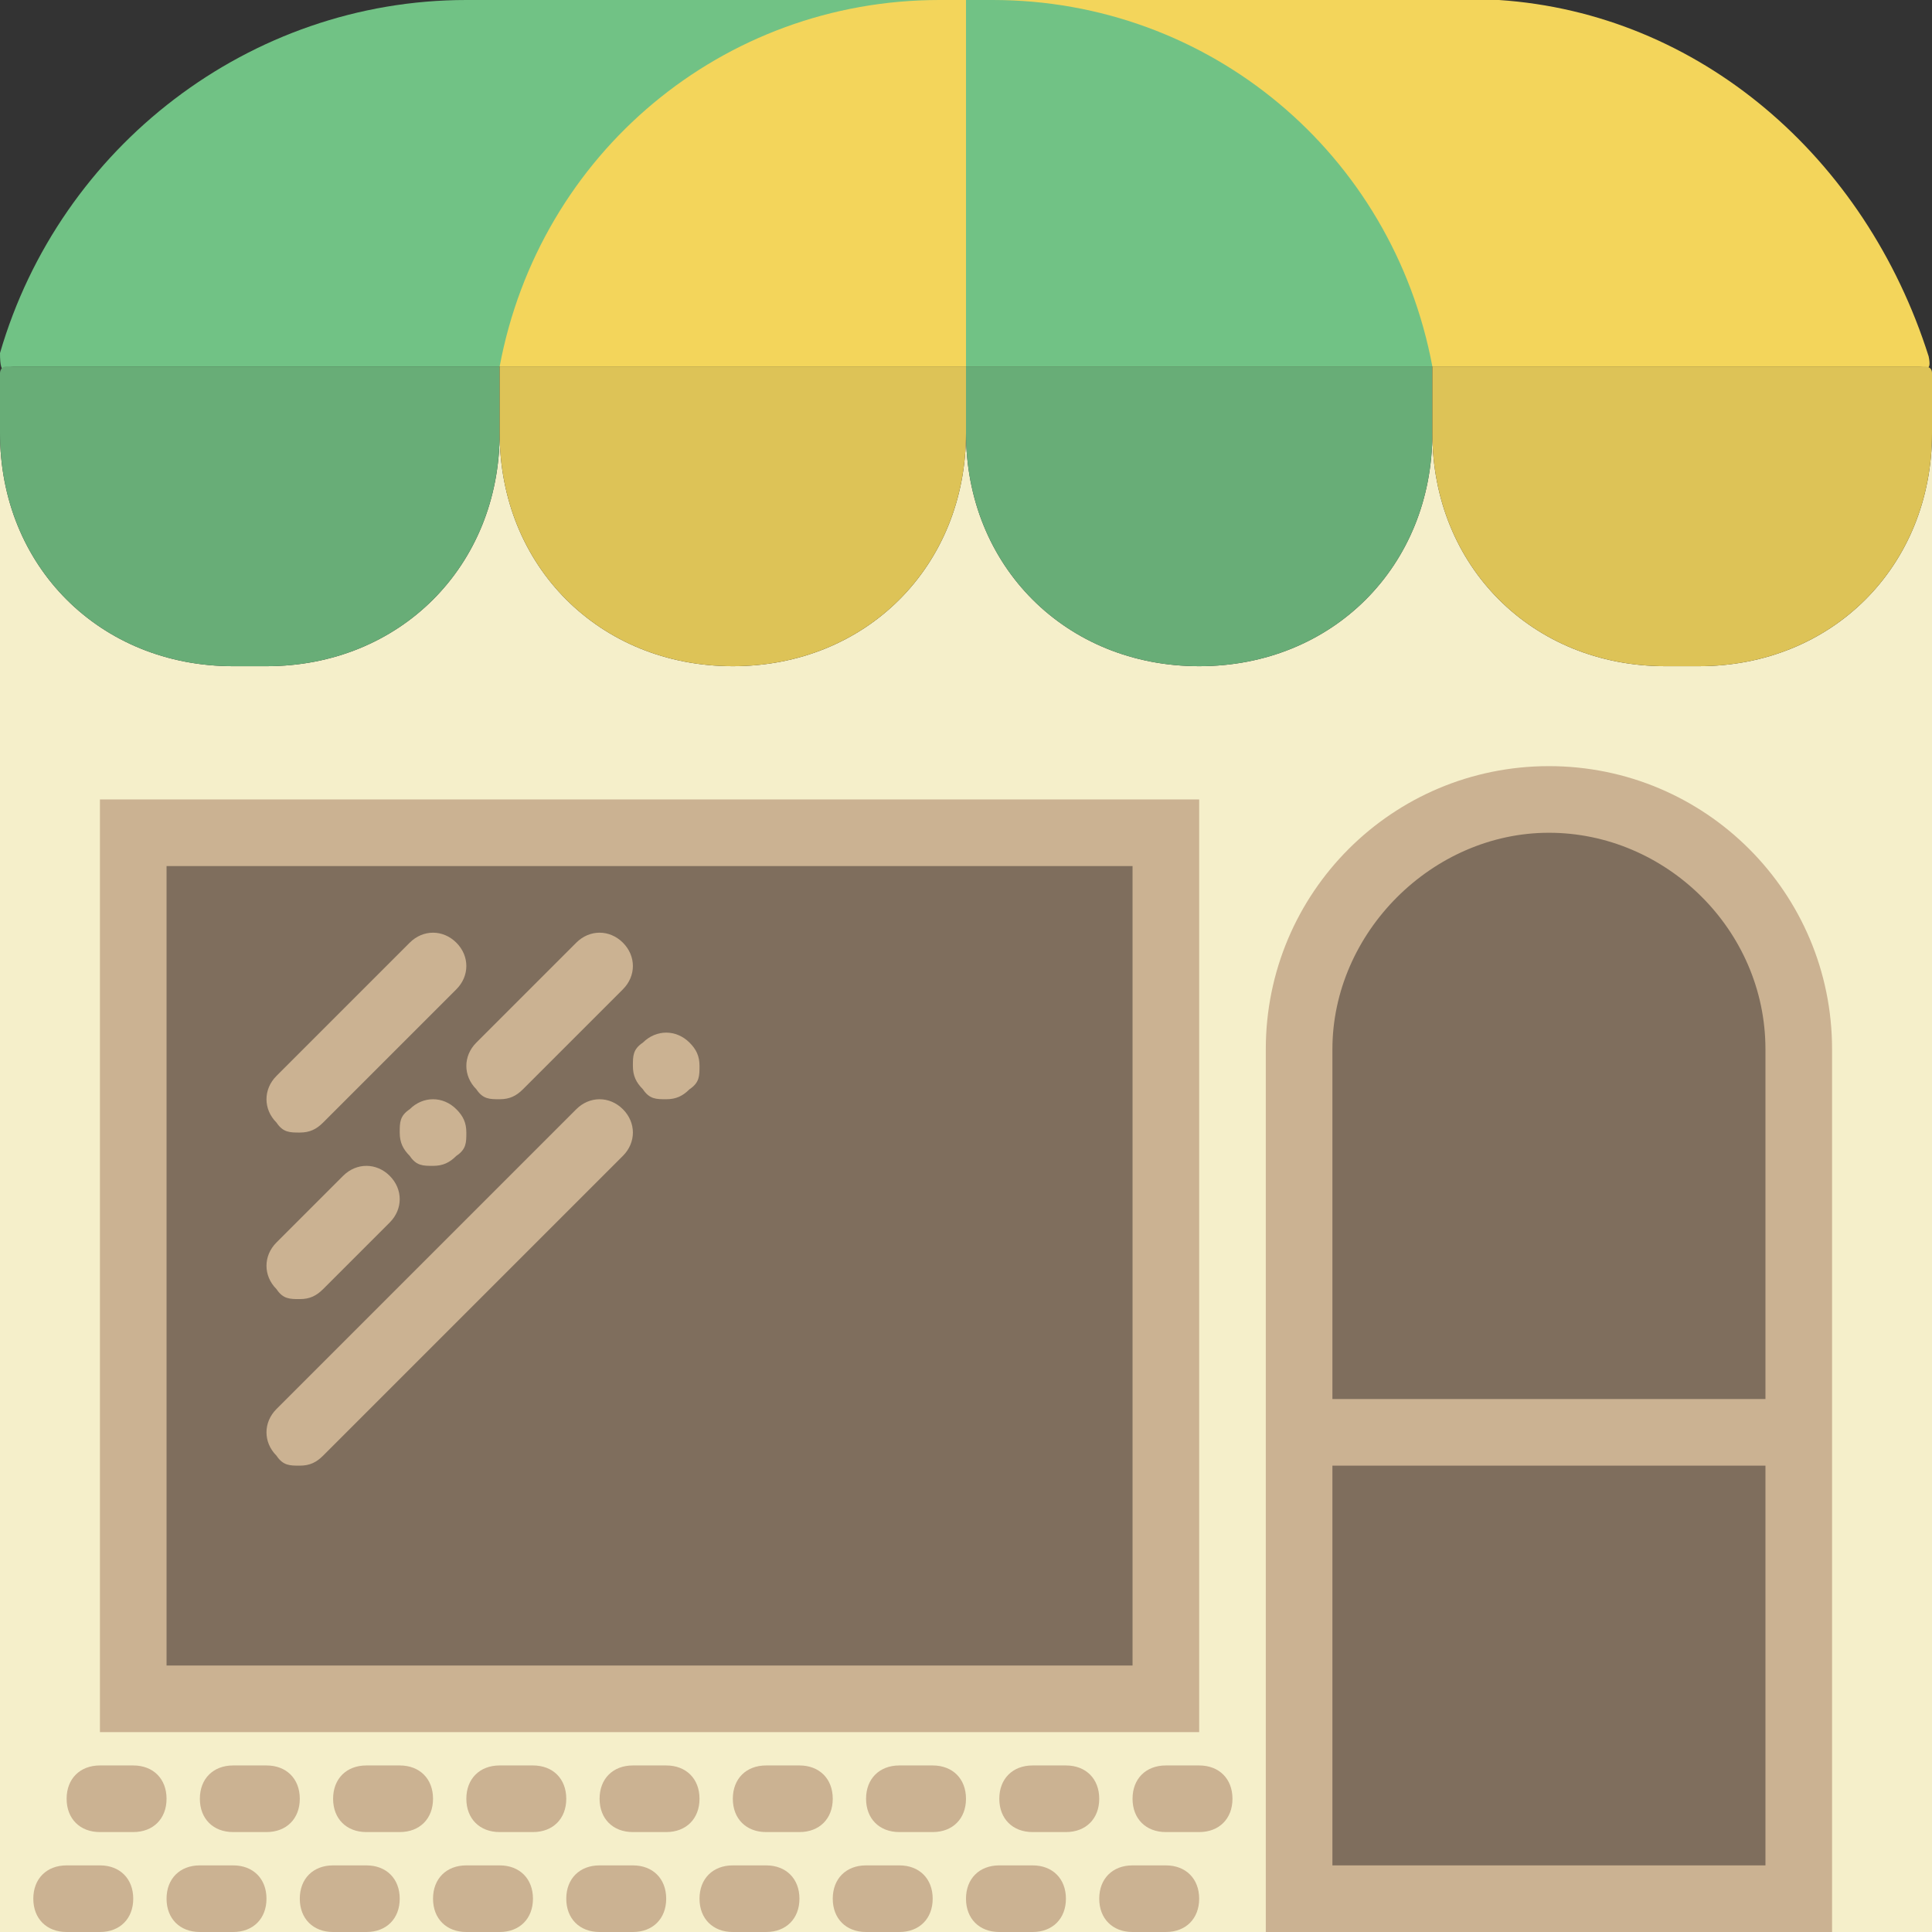 <svg xmlns="http://www.w3.org/2000/svg" viewBox="0 0 58 58"><rect x="0" y="0" width="58" height="58" fill="#333333" stroke="none"/><path d="M51 20h-1c-4 0-7-3-7-7 0 4-3 7-7 7s-7-3-7-7c0 4-3 7-7 7s-7-3-7-7c0 4-3 7-7 7H7c-4 0-7-3-7-7v45h58V13c0 4-3 7-7 7z" fill="#F5EFCA"/><path fill="#7F6E5D" d="M4 25h31v26H4z"/><path d="M36 52H3V24h33v28zM5 50h29V26H5v24z" fill="#CBB292"/><path d="M9 34c-.3 0-.5 0-.7-.3-.4-.4-.4-1 0-1.4l4-4c.4-.4 1-.4 1.4 0s.4 1 0 1.4l-4 4c-.2.2-.4.3-.7.3zm0 5c-.3 0-.5 0-.7-.3-.4-.4-.4-1 0-1.4l2-2c.4-.4 1-.4 1.4 0s.4 1 0 1.4l-2 2c-.2.2-.4.3-.7.3zm4-4c-.3 0-.5 0-.7-.3-.2-.2-.3-.4-.3-.7s0-.5.3-.7c.4-.4 1-.4 1.4 0 .2.2.3.4.3.7s0 .5-.3.7c-.2.2-.4.3-.7.3zm2-2c-.3 0-.5 0-.7-.3-.4-.4-.4-1 0-1.4l3-3c.4-.4 1-.4 1.4 0s.4 1 0 1.4l-3 3c-.2.2-.4.3-.7.3zM9 44c-.3 0-.5 0-.7-.3-.4-.4-.4-1 0-1.4l9-9c.4-.4 1-.4 1.4 0s.4 1 0 1.4l-9 9c-.2.2-.4.3-.7.3zm11-11c-.3 0-.5 0-.7-.3-.2-.2-.3-.4-.3-.7s0-.5.3-.7c.4-.4 1-.4 1.4 0 .2.2.3.4.3.7s0 .5-.3.7c-.2.2-.4.3-.7.3zM8 55H7c-.6 0-1-.4-1-1s.4-1 1-1h1c.6 0 1 .4 1 1s-.4 1-1 1zm-4 0H3c-.6 0-1-.4-1-1s.4-1 1-1h1c.6 0 1 .4 1 1s-.4 1-1 1zm7 3h-1c-.6 0-1-.4-1-1s.4-1 1-1h1c.6 0 1 .4 1 1s-.4 1-1 1zm-8 0H2c-.6 0-1-.4-1-1s.4-1 1-1h1c.6 0 1 .4 1 1s-.4 1-1 1zm4 0H6c-.6 0-1-.4-1-1s.4-1 1-1h1c.6 0 1 .4 1 1s-.4 1-1 1zm9-3h-1c-.6 0-1-.4-1-1s.4-1 1-1h1c.6 0 1 .4 1 1s-.4 1-1 1zm-4 0h-1c-.6 0-1-.4-1-1s.4-1 1-1h1c.6 0 1 .4 1 1s-.4 1-1 1zm3 3h-1c-.6 0-1-.4-1-1s.4-1 1-1h1c.6 0 1 .4 1 1s-.4 1-1 1zm9-3h-1c-.6 0-1-.4-1-1s.4-1 1-1h1c.6 0 1 .4 1 1s-.4 1-1 1zm-4 0h-1c-.6 0-1-.4-1-1s.4-1 1-1h1c.6 0 1 .4 1 1s-.4 1-1 1zm7 3h-1c-.6 0-1-.4-1-1s.4-1 1-1h1c.6 0 1 .4 1 1s-.4 1-1 1zm-8 0h-1c-.6 0-1-.4-1-1s.4-1 1-1h1c.6 0 1 .4 1 1s-.4 1-1 1zm4 0h-1c-.6 0-1-.4-1-1s.4-1 1-1h1c.6 0 1 .4 1 1s-.4 1-1 1zm9-3h-1c-.6 0-1-.4-1-1s.4-1 1-1h1c.6 0 1 .4 1 1s-.4 1-1 1zm-4 0h-1c-.6 0-1-.4-1-1s.4-1 1-1h1c.6 0 1 .4 1 1s-.4 1-1 1zm3 3h-1c-.6 0-1-.4-1-1s.4-1 1-1h1c.6 0 1 .4 1 1s-.4 1-1 1zm5-3h-1c-.6 0-1-.4-1-1s.4-1 1-1h1c.6 0 1 .4 1 1s-.4 1-1 1zm-1 3h-1c-.6 0-1-.4-1-1s.4-1 1-1h1c.6 0 1 .4 1 1s-.4 1-1 1z" fill="#CBB292"/><path d="M17 0h-3C7.5 0 1.8 4.4 0 10.6c0 .8.2.4.4.4H29V0H17z" fill="#71C285"/><path d="M45 11h12.6c.2 0 .4.2.3-.3C56 4.7 51 .4 45 0H29v11h16zm-16 0H15c1.2-6.4 6.7-11 13.2-11h.8v11z" fill="#F3D55B"/><path d="M43 11H29V0h.8c6.5 0 12 4.6 13.2 11z" fill="#71C285"/><path d="M8 20H7c-4 0-7-3-7-7v-1.8s0-.2.2-.2H15v2c0 4-3 7-7 7z" fill="#68AD77"/><path d="M22 20c-4 0-7-3-7-7v-2h14v2c0 4-3 7-7 7z" fill="#DDC357"/><path d="M36 20c-4 0-7-3-7-7v-2h14v2c0 4-3 7-7 7z" fill="#68AD77"/><path d="M51 20h-1c-4 0-7-3-7-7v-2h14.8s.2 0 .2.2V13c0 4-3 7-7 7z" fill="#DDC357"/><path d="M54 57H39V31.5c0-4 3.4-7.5 7.5-7.5 4 0 7.5 3.4 7.5 7.5V57z" fill="#7F6E5D"/><path d="M55 58H38V31.5c0-4.7 3.8-8.5 8.5-8.5s8.5 3.8 8.5 8.5V58zm-15-2h13V31.5c0-3.6-3-6.5-6.5-6.5S40 28 40 31.5V56z" fill="#CBB292"/><path fill="#D0E8F9" d="M39 43h15"/><path fill="#CBB292" d="M39 42h15v2H39z"/></svg>